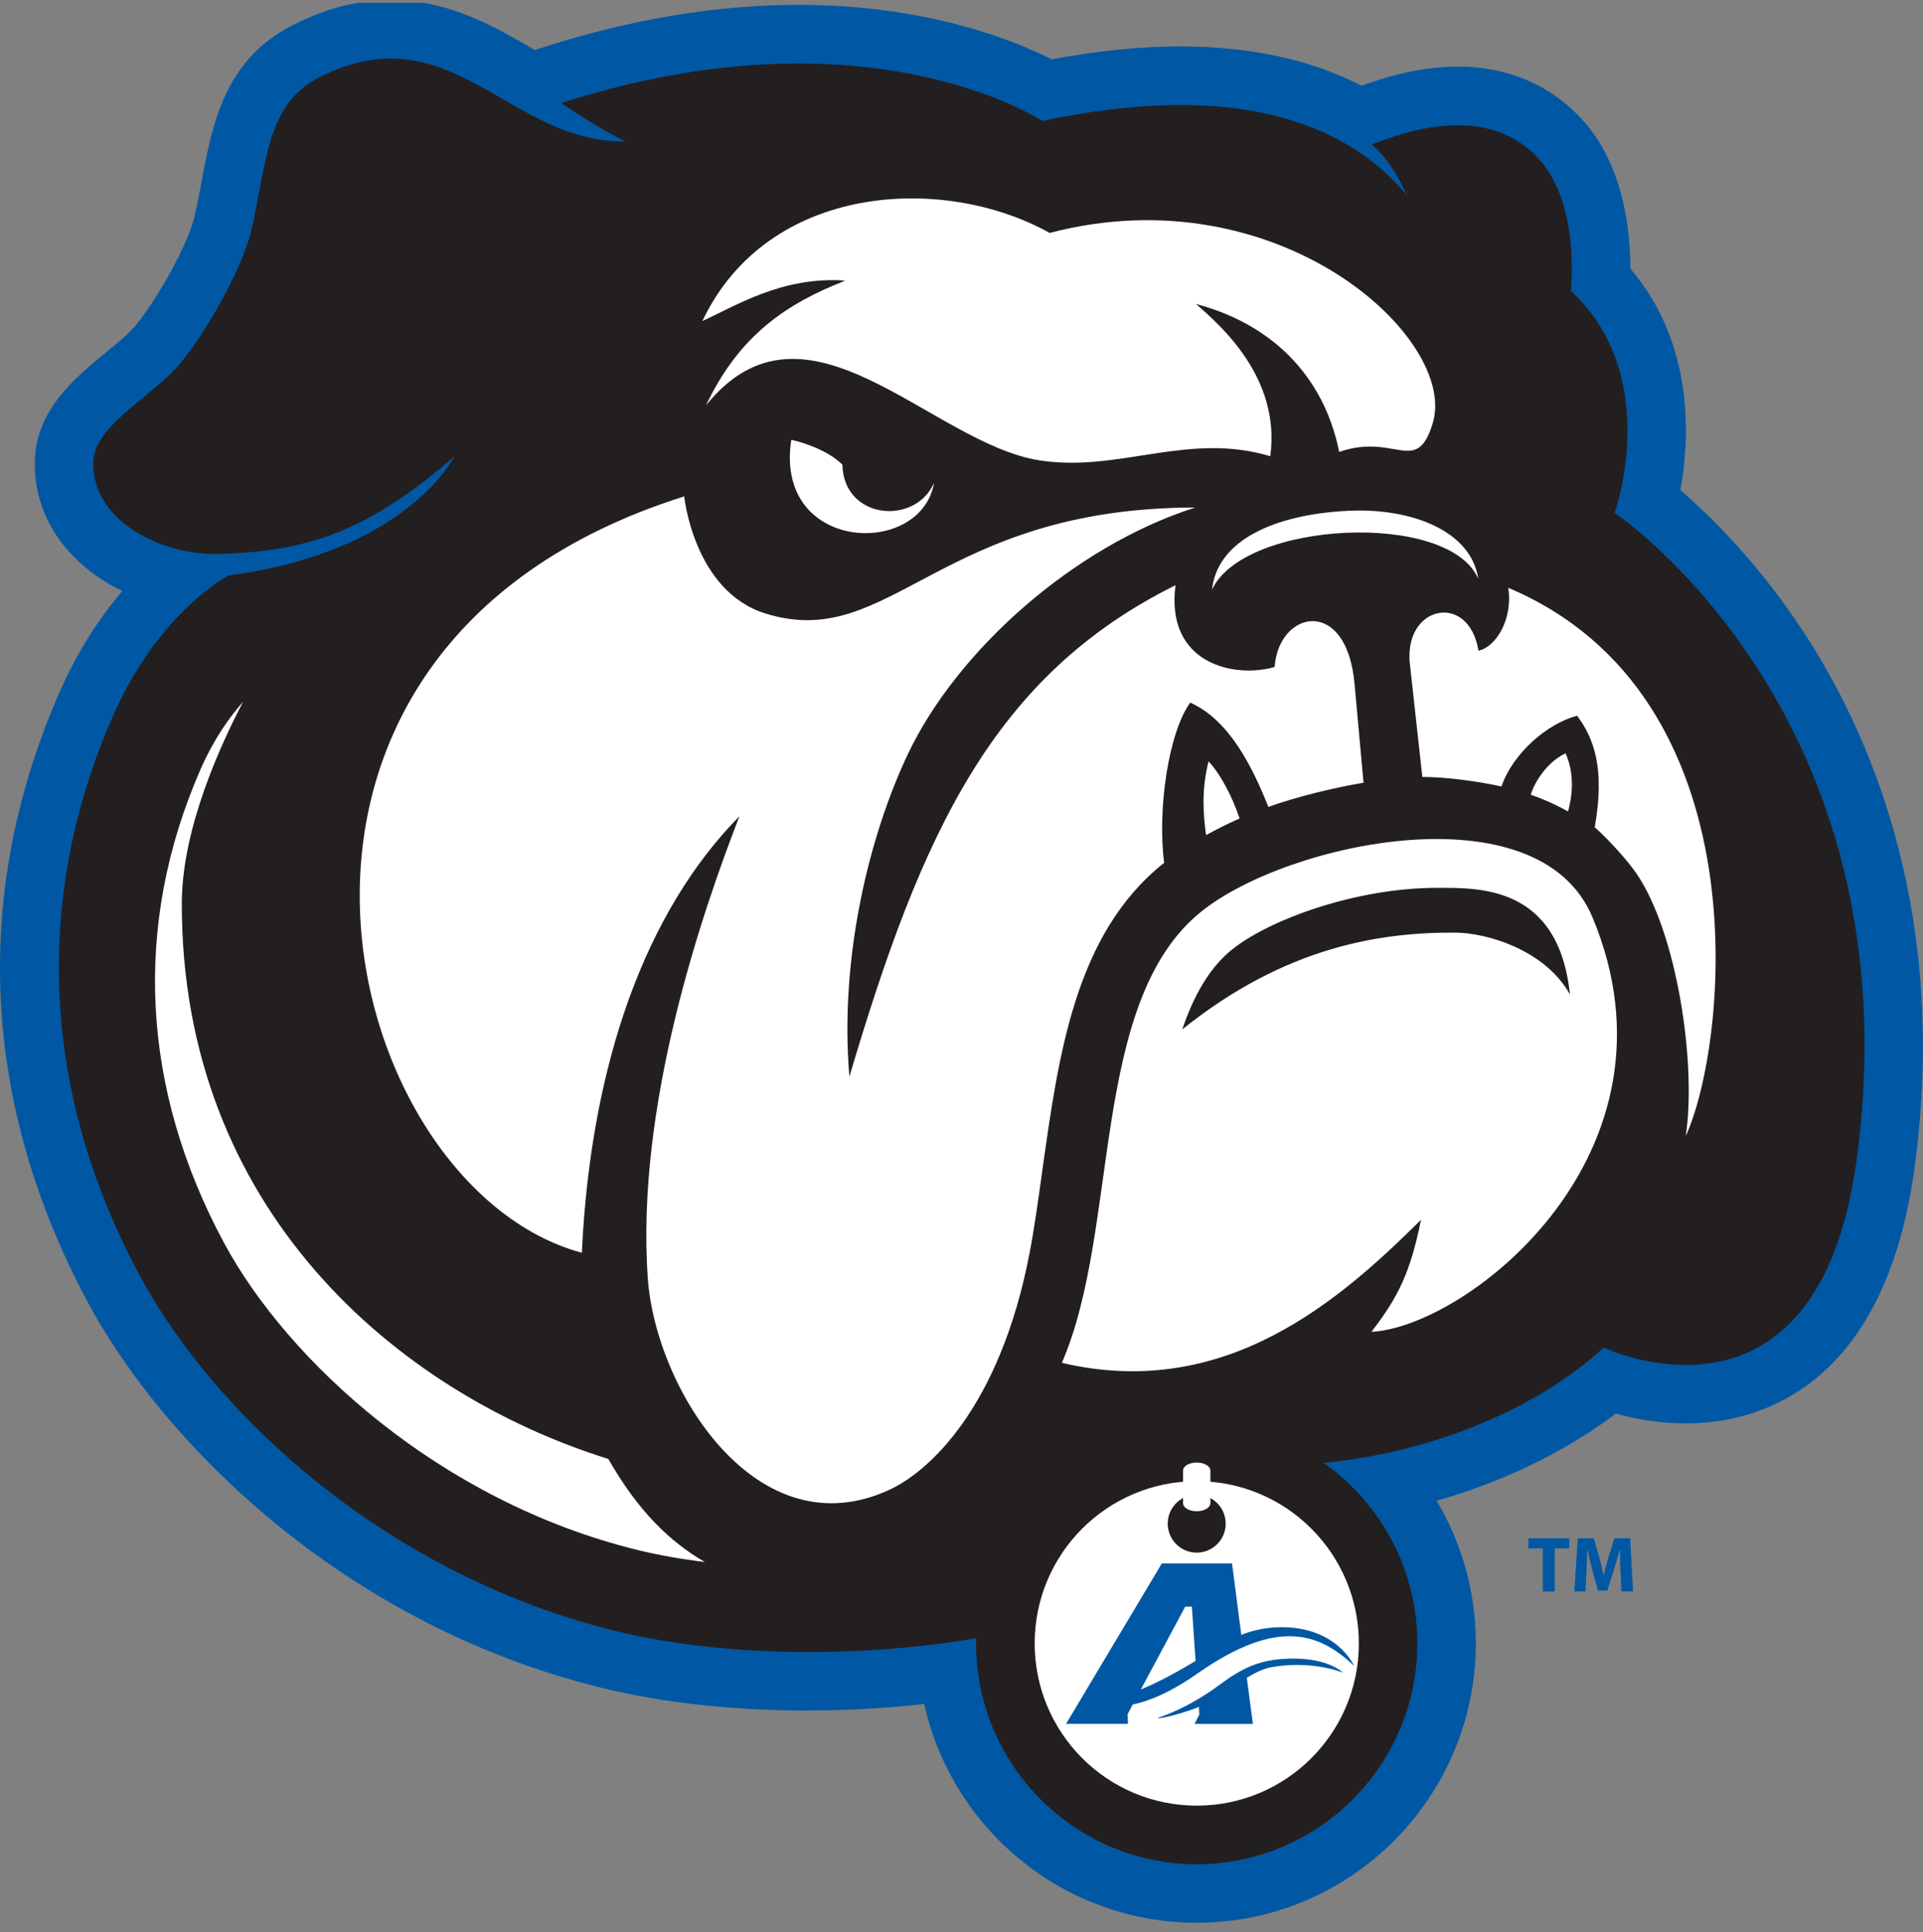 <svg width="200" height="201" viewBox="0 0 200 201" fill="none" xmlns="http://www.w3.org/2000/svg">
<rect x="0" y="0" width="200" height="201" fill="#808080" stroke="none"/>
<g clip-path="url(#clip0_5_234800)">
<g clip-path="url(#clip1_5_234800)">
<path d="M124.462 200C108.453 200 95.433 186.967 95.433 170.941C95.433 154.916 108.453 141.883 124.462 141.883C140.471 141.883 153.491 154.922 153.491 170.941C153.491 186.96 140.471 200 124.462 200Z" fill="#0058A4"/>
<path d="M84.179 177.934C76.352 177.934 68.888 177.119 62.593 175.571C35.467 168.907 16.864 149.841 9.174 135.541C-1.929 114.899 -2.976 92.963 6.144 72.102C8.107 67.609 10.461 64.124 12.711 61.48C10.775 60.535 9.044 59.323 7.649 57.891C4.926 55.097 3.53 51.659 3.619 47.933C3.749 42.619 7.799 39.297 11.056 36.626C12.226 35.668 13.43 34.675 14.066 33.901C16.625 30.771 19.635 25.175 20.265 22.381C20.531 21.197 20.757 19.984 20.976 18.82C22.084 12.91 23.337 6.212 30.465 2.602C33.927 0.849 37.259 0 40.646 0C46.612 0 51.23 2.657 55.294 5.006C55.403 5.068 55.513 5.136 55.622 5.198L56.505 4.917C65.611 1.993 74.546 0.507 83.05 0.507C96.288 0.507 105.347 4.13 109.39 6.171C114.138 5.28 118.626 4.828 122.752 4.828C130.031 4.828 136.339 6.198 141.614 8.917C143.872 8.095 147.545 6.924 151.616 6.924C156.768 6.924 161.229 8.814 164.506 12.382C168.864 17.128 169.569 23.977 169.562 27.929C176.198 35.743 175.767 45.447 174.768 50.988C178.059 53.816 183.19 58.891 187.952 66.315C194.951 77.225 202.572 95.627 199.145 121.316C197.886 130.719 194.828 137.787 190.052 142.328C186.105 146.081 181.014 148.06 175.329 148.06C172.517 148.06 169.979 147.574 168.036 147.04C161.94 151.69 152.355 156.361 140.56 157.95C124.305 176.434 93.497 177.92 84.179 177.92V177.934Z" fill="#0058A4"/>
<path d="M166.777 140.164C166.777 140.164 189.067 150.834 193.117 120.522C199.288 74.328 167.933 53.351 167.933 53.351C167.933 53.351 173.003 39.14 163.37 30.257C163.37 30.257 164.41 21.279 160.031 16.512C154.496 10.485 145.808 13.841 142.667 15.033C144.843 16.806 146.3 20.279 146.3 20.279C142.435 15.711 132.884 7.355 108.405 12.588C108.405 12.588 90.274 0.479 58.365 10.718C58.365 10.718 62.498 13.54 65.049 14.711C52.953 14.923 46.899 1.109 33.209 8.04C27.729 10.814 27.756 16.827 26.196 23.724C25.266 27.833 21.605 34.298 18.773 37.756C15.906 41.27 9.797 44.173 9.701 48.077C9.557 54.227 16.885 57.843 22.967 57.624C31.396 57.316 37.82 55.727 47.268 47.454C47.268 47.454 42.383 57.439 23.761 59.857C23.761 59.857 16.488 63.624 11.713 74.547C3.311 93.764 4.481 113.975 14.524 132.658C22.454 147.409 40.488 163.874 64.037 169.654C84.637 174.715 122.341 171.818 137.433 152.19C150.405 150.971 161.051 145.56 166.777 140.164Z" fill="#231F20"/>
<path d="M87.613 48.331C85.697 46.441 82.297 45.749 82.297 45.749C80.491 57.487 95.775 58.069 97.143 50.235C95.159 54.714 87.716 54.036 87.613 48.324V48.331Z" fill="white"/>
<path d="M126.042 61.37C129.272 54.179 150.734 53.077 153.744 60.22C153.039 55.227 146.793 52.81 140.232 53.132C132.617 53.501 126.583 56.159 126.049 61.377L126.042 61.37Z" fill="white"/>
<path d="M156.864 61.138C157.377 64.439 155.543 67.336 153.765 67.678C152.752 61.459 145.78 62.98 146.663 69.329L147.929 80.814C150.522 80.82 153.874 81.3 156.159 81.807C157.363 78.321 160.914 75.28 164.02 74.444C165.792 76.793 166.935 79.964 165.86 86.053C167.167 87.19 169.199 89.409 170.184 90.84C174.447 97.038 176.465 110.797 175.322 118.166C179.674 108.763 183.546 72.397 156.857 61.138H156.864Z" fill="white"/>
<path d="M159.217 82.663C160.579 83.142 161.865 83.724 163.076 84.402C163.076 84.402 164.143 81.183 162.816 78.355C160.319 79.56 159.217 82.403 159.217 82.663Z" fill="white"/>
<path d="M125.433 86.868C126.542 86.251 127.705 85.669 128.923 85.135C128.211 82.985 126.98 80.567 125.693 79.19C124.907 82.32 125.173 84.923 125.433 86.868Z" fill="white"/>
<path d="M120.932 89.868C120.98 89.833 121.028 89.792 121.076 89.758C120.357 84.128 121.541 76.204 123.785 73.082C127.828 74.883 130.216 79.684 131.919 83.93C134.8 82.889 138.734 81.93 141.812 81.416L140.882 71.178C140.081 61.959 132.98 63.48 132.569 69.376C128.451 70.582 121.185 69.103 122.259 60.87C103.328 70.281 95.878 86.532 88.339 111.995C87.278 99.421 90.487 86.738 94.434 78.417C99.559 67.623 111.73 56.802 124.312 52.789C97.527 52.816 92.628 67.87 79.609 63.815C72.151 61.487 71.159 51.632 71.159 51.632C20.792 67.534 35.132 123.474 60.514 130.309C61.438 110.626 67.164 94.778 76.906 84.902C73.068 94.771 66.09 115.022 67.376 132.98C68.211 144.622 78.815 161.435 92.628 154.902C96.562 153.039 103.985 146.485 107.085 130.315C107.604 127.59 108.001 124.672 108.419 121.672C110.102 109.639 111.839 97.195 120.932 89.861V89.868Z" fill="white"/>
<path d="M63.251 151.752C41.125 144.828 18.808 125.624 18.91 93.867C18.938 86.183 22.933 77.465 25.28 73.006C23.884 74.568 22.249 76.848 20.846 80.047C13.8 96.168 14.648 113.187 23.296 129.274C29.891 141.54 45.743 156.176 66.295 161.223C68.423 161.744 70.79 162.168 73.308 162.476C69.641 160.36 66.343 157.141 63.257 151.738L63.251 151.752Z" fill="white"/>
<path d="M165.614 95.394C160.024 82.033 133.924 87.573 124.92 94.833C113.276 104.222 116.526 127.727 110.437 141.759C127.445 145.752 139.363 135.239 147.792 126.877C146.697 132.267 145.465 134.89 142.626 138.534C152.601 138.027 175.876 119.919 165.614 95.387V95.394ZM122.957 107.078C124.14 103.606 125.755 100.688 128.108 98.791C132.029 95.627 141.073 92.353 149.413 92.353C153.716 92.353 162.097 92.025 163.281 103.441C160.743 98.873 154.749 97.031 151.363 97.01C143.584 96.963 133.698 98.449 122.957 107.078Z" fill="white"/>
<path d="M87.914 29.189C81.887 31.545 76.899 34.825 73.43 42.16C83.837 29.25 96.829 46.125 108.117 47.886C116.361 49.173 123.552 44.879 132.111 47.454C133.233 39.311 126.904 33.805 124.387 31.62C132.097 33.647 137.666 38.962 139.281 47.009C145.11 44.982 147.306 49.55 149.003 44.05C151.732 35.175 132.877 18.012 109.171 24.23C98.094 18.053 79.841 19.073 73.054 33.387C76.393 31.894 81.332 28.703 87.921 29.189H87.914Z" fill="white"/>
<path d="M124.462 193.912C111.812 193.912 101.515 183.611 101.515 170.941C101.515 158.271 111.805 147.971 124.462 147.971C137.119 147.971 147.408 158.271 147.408 170.941C147.408 183.611 137.119 193.912 124.462 193.912Z" fill="#231F20"/>
<path d="M141.327 170.941C141.327 180.262 133.78 187.816 124.469 187.816C115.158 187.816 107.611 180.262 107.611 170.941C107.611 161.62 115.158 154.066 124.469 154.066C133.78 154.066 141.327 161.62 141.327 170.941Z" fill="white"/>
<path d="M133.158 172.578C130.879 172.777 129.183 173.503 126.863 175.229C123.354 177.845 120.377 178.694 120.377 178.694C120.377 178.694 120.747 178.893 123.819 177.879C124.106 177.783 124.393 177.667 124.681 177.543L124.736 178.331L124.236 179.317H130.305L129.675 174.516C130.578 173.968 131.461 173.544 132.295 173.4C136.613 172.674 139.671 173.989 139.671 173.989C139.671 173.989 137.96 172.167 133.158 172.578Z" fill="#0058A4"/>
<path d="M119.146 176.934C120.665 176.427 122.444 175.544 124.503 174.099C133.062 168.092 137.338 170.003 140.827 173.27C140.827 173.27 138.925 168.907 132.569 169.277C131.303 169.352 130.161 169.633 129.1 170.051L128.136 162.62H120.836L110.875 179.31H117.319L117.265 178.324L117.812 177.297C118.236 177.208 118.674 177.091 119.146 176.934ZM123.278 167.113H123.956L124.346 172.763C122.758 173.722 120.658 174.907 118.647 175.742L123.271 167.113H123.278Z" fill="#0058A4"/>
<path d="M127.459 158.162C127.636 159.819 126.439 161.305 124.783 161.483C123.128 161.662 121.643 160.463 121.465 158.806C121.287 157.148 122.485 155.662 124.14 155.484C125.796 155.306 127.281 156.505 127.459 158.162Z" fill="#231F20"/>
<path d="M125.885 156.354C125.885 156.819 125.249 157.196 124.462 157.196C123.675 157.196 123.039 156.819 123.039 156.354V152.971C123.039 152.505 123.675 152.128 124.462 152.128C125.249 152.128 125.885 152.505 125.885 152.971V156.354Z" fill="white"/>
<path d="M160.455 161.059H158.964V160.004H163.212V161.059H161.701V165.545H160.455V161.059Z" fill="#0058A4"/>
<path d="M168.528 163.422C168.501 162.757 168.48 161.949 168.48 161.148H168.467C168.289 161.853 168.056 162.641 167.844 163.291L167.174 165.449H166.195L165.607 163.312C165.429 162.655 165.244 161.867 165.108 161.141H165.094C165.067 161.888 165.039 162.744 165.005 163.435L164.895 165.538H163.739L164.095 160.004H165.758L166.298 161.853C166.476 162.497 166.64 163.182 166.763 163.833H166.797C166.948 163.189 167.133 162.463 167.324 161.846L167.906 160.004H169.548L169.842 165.538H168.631L168.542 163.422H168.528Z" fill="#0058A4"/>
</g>
</g>
<defs>
<clipPath id="clip0_5_234800">
<rect width="200" height="200" fill="white" transform="translate(0 0.3)"/>
</clipPath>
<clipPath id="clip1_5_234800">
<rect width="200" height="200" fill="white"/>
</clipPath>
</defs>
</svg>

